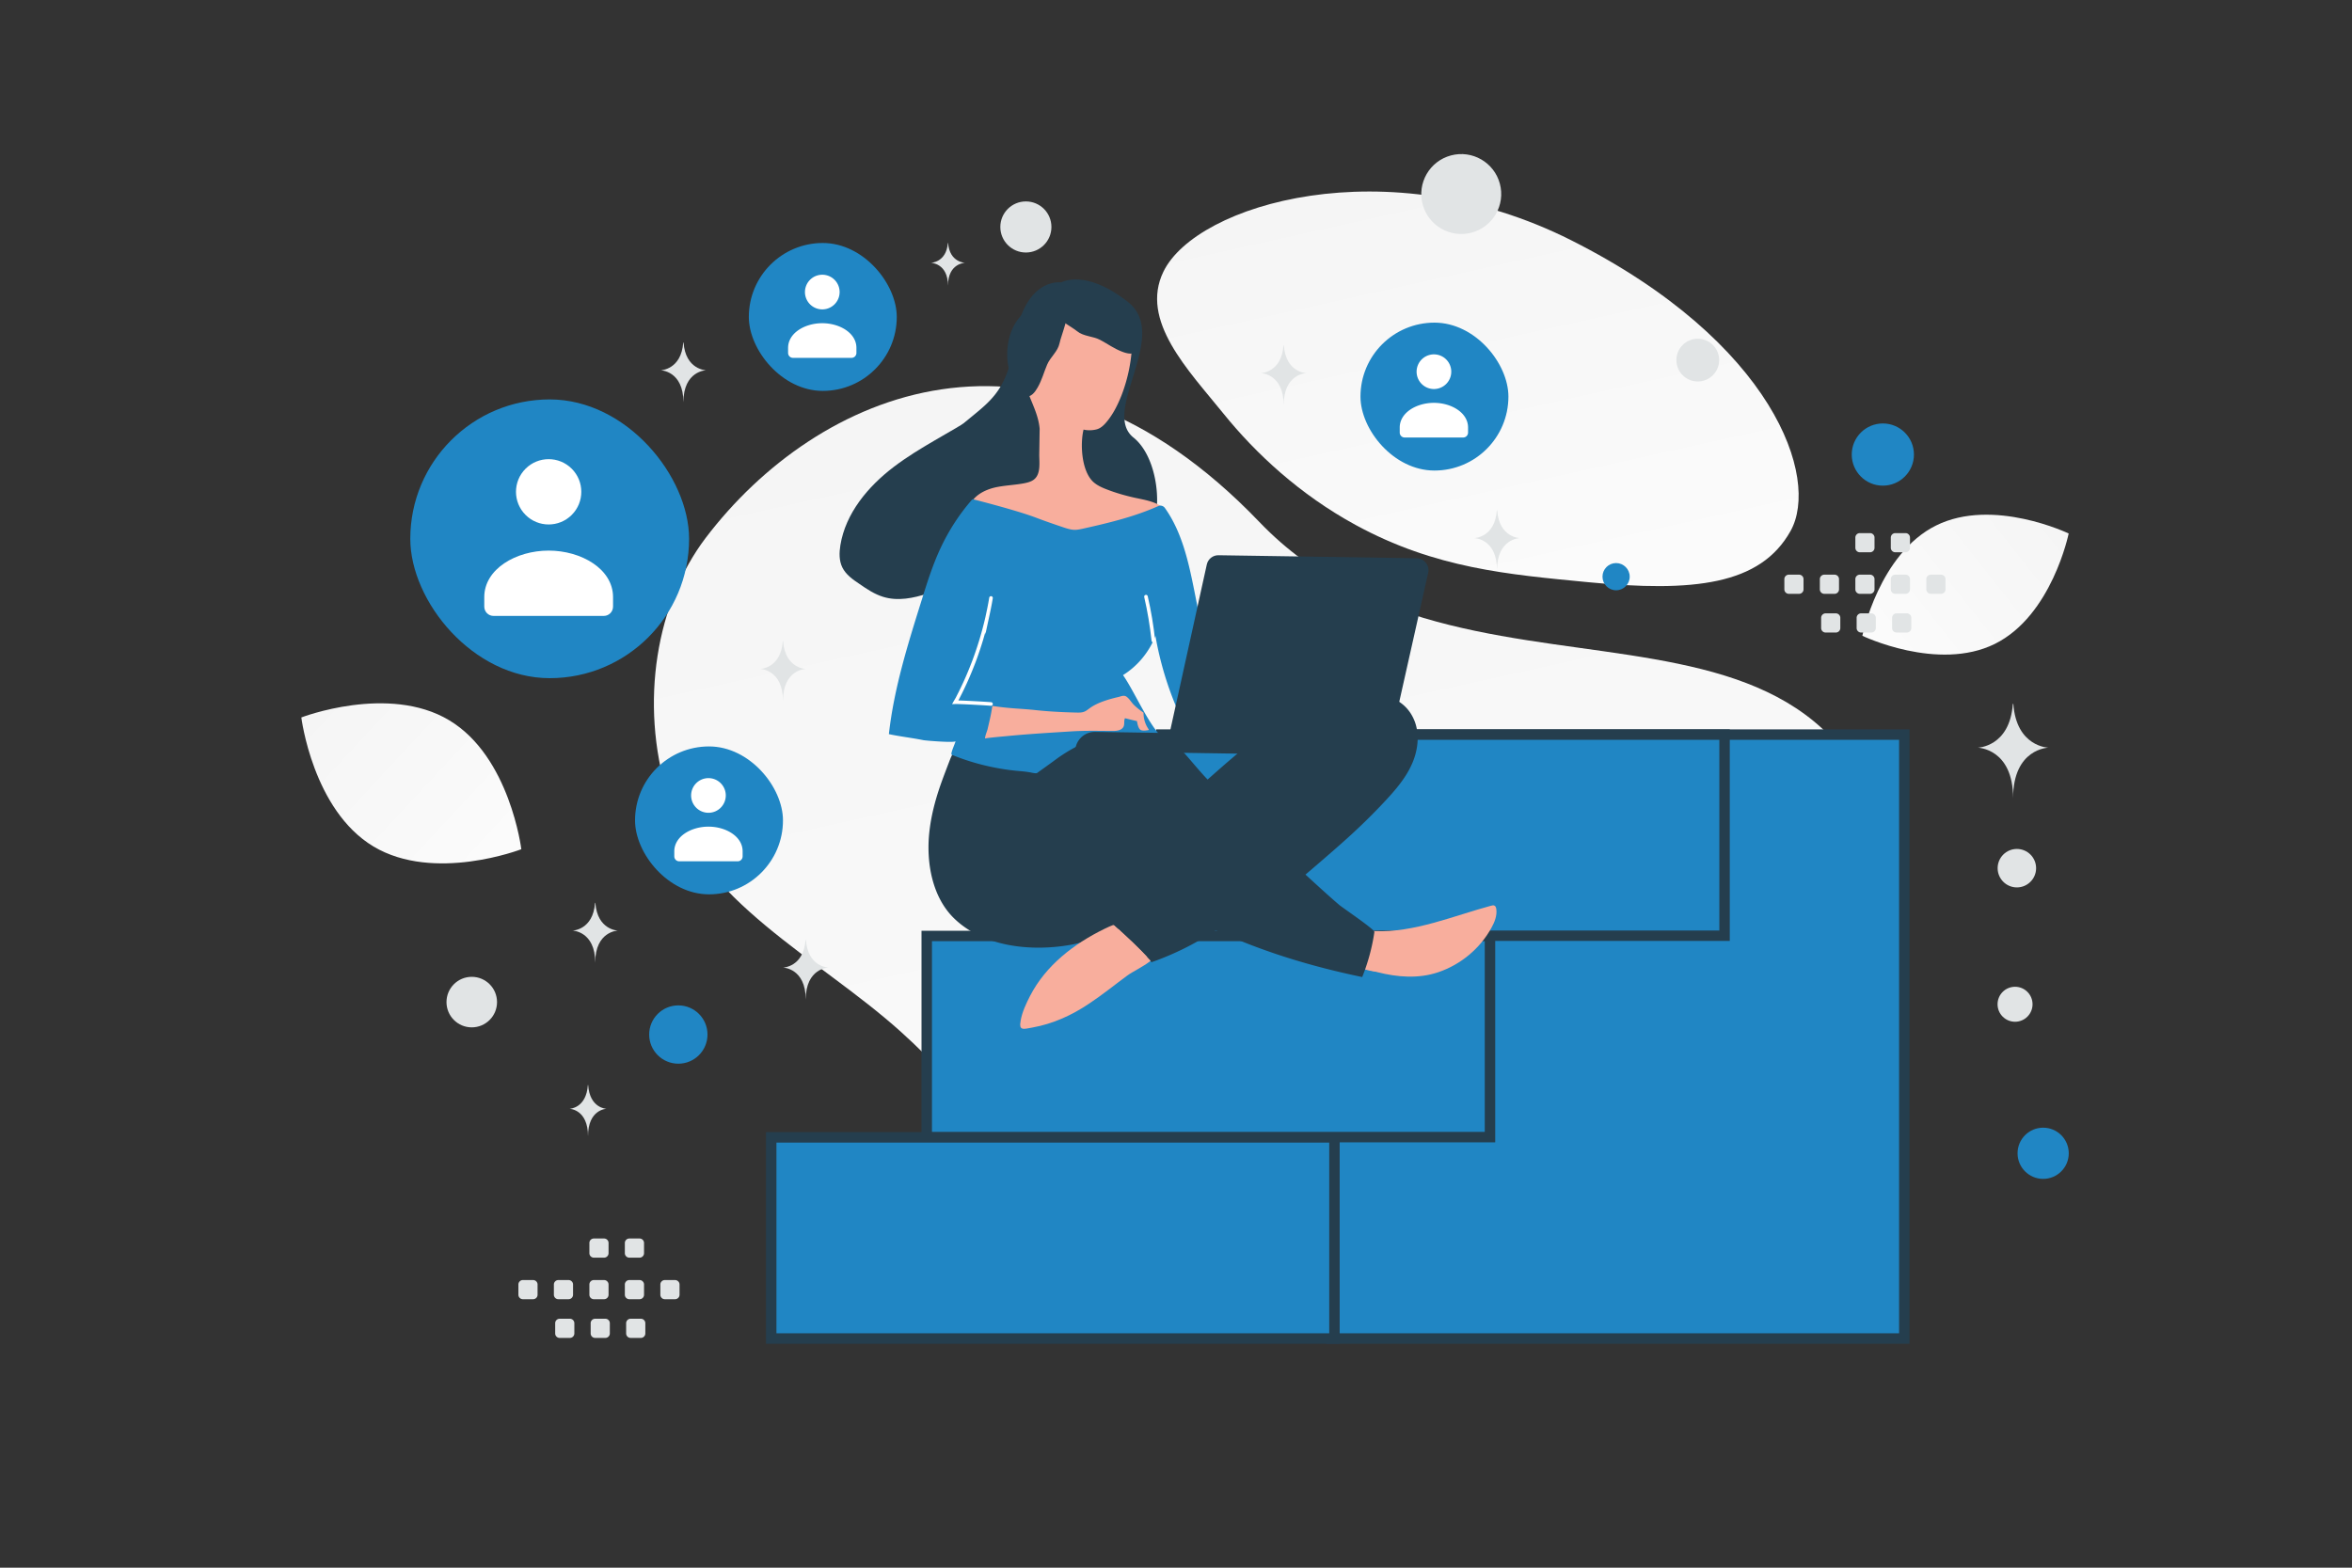 <svg width="900" height="600" viewBox="0 0 900 600" fill="none" xmlns="http://www.w3.org/2000/svg"><rect x="0" y="0" width="900" height="600" fill="#333333" stroke="none"/><path fill="transparent" d="M0 0h900v600H0z"/><path d="M727.463 358.638c3.357 61.869-117.602 187.673-266.693 141.109-69.341-21.659-63.467-57.607-116.194-104.984-31.428-28.237-76.584-49.589-89.143-90.634-10.85-35.428-4.196-73.507 14.614-98.276 42.303-55.702 127.704-93.845 211.852-6.081 84.147 87.764 236.886-.7 245.564 158.866z" fill="url(#a)"/><path d="M685.149 203.253c-11.57 20.649-36.91 23.486-77.505 19.562-30.531-2.957-58.373-5.244-88.906-21.892-21.371-11.643-38.288-27.397-50.635-42.697-13.38-16.575-32.055-35.492-22.9-54.286 12.581-25.816 85.338-47.56 155.987-12.002 77.609 39.071 95.277 91.133 83.959 111.315z" fill="url(#b)"/><path d="M763.362 246.424c-21.797 10.812-50.726-3.091-50.726-3.091s6.429-31.427 28.238-42.224c21.796-10.812 50.714 3.075 50.714 3.075s-6.429 31.427-28.226 42.24z" fill="url(#c)"/><path d="M142.904 323.967c23.239 13.928 56.58 1.053 56.58 1.053s-4.36-35.452-27.613-49.364c-23.239-13.928-56.565-1.069-56.565-1.069s4.359 35.452 27.598 49.38z" fill="url(#d)"/><circle cx="720.475" cy="173.971" r="11.901" transform="rotate(180 720.475 173.971)" fill="#2086c4"/><circle cx="781.821" cy="441.396" r="9.797" transform="rotate(180 781.821 441.396)" fill="#2086c4"/><circle r="11.158" transform="matrix(-1 0 0 1 259.567 395.947)" fill="#2086c4"/><circle r="5.207" transform="matrix(-1 0 0 1 618.405 220.708)" fill="#2086c4"/><circle r="6.695" transform="matrix(-1 0 0 1 771.067 384.361)" fill="#E1E4E5"/><circle r="9.67" transform="matrix(-1 0 0 1 180.521 383.531)" fill="#E1E4E5"/><circle r="7.36" transform="matrix(-1 0 0 1 771.763 332.276)" fill="#E1E4E5"/><circle r="8.182" transform="matrix(-1 0 0 1 649.659 137.821)" fill="#E1E4E5"/><circle r="7.348" transform="scale(1 -1) rotate(-75 -48.972 -247.404)" fill="#E1E4E5"/><circle r="9.775" transform="matrix(-1 0 0 1 392.556 86.867)" fill="#E1E4E5"/><ellipse rx="7.519" ry="6.015" transform="matrix(-1 0 0 1 700.973 324.568)" fill="#E1E4E5"/><circle r="15.292" transform="scale(1 -1) rotate(-75 231.186 -401.483)" fill="#E1E4E5"/><path d="M770.216 269.398h.197c1.165 16.504 13.438 16.758 13.438 16.758s-13.534.264-13.534 19.333c0-19.069-13.534-19.333-13.534-19.333s12.268-.254 13.433-16.758zM224.951 415.27h.103c.609 8.96 7.026 9.098 7.026 9.098s-7.076.143-7.076 10.497c0-10.354-7.076-10.497-7.076-10.497s6.414-.138 7.023-9.098z" fill="#E1E4E5"/><path fill="#2086c4" stroke="#253E4E" stroke-width="4" d="M509.528 281.15H728.69v231.137H509.528z"/><path fill="#2086c4" stroke="#253E4E" stroke-width="4" d="M295.106 435.306h215.526v76.981H295.106zm59.516-77.078h215.526v76.981H354.622zm89.762-77.078H659.91v76.981H444.384z"/><rect x="157" y="152.873" width="106.682" height="106.682" rx="53.341" fill="#2086c4"/><path fill-rule="evenodd" clip-rule="evenodd" d="M234.585 228.59v3.567c0 1.969-1.577 3.567-3.52 3.567h-42.238c-1.943 0-3.52-1.598-3.52-3.567v-3.624c0-10.793 12.172-17.805 24.639-17.805 12.467 0 24.639 7.016 24.639 17.805m-15.805-49.139c4.881 4.881 4.881 12.794 0 17.675-4.881 4.88-12.794 4.88-17.675 0-4.88-4.881-4.88-12.794 0-17.675 4.881-4.881 12.794-4.881 17.675 0z" fill="#fff"/><rect x="242.999" y="285.681" width="56.607" height="56.607" rx="28.303" fill="#2086c4"/><path fill-rule="evenodd" clip-rule="evenodd" d="M284.167 325.858v1.893c0 1.044-.837 1.892-1.868 1.892h-22.412c-1.031 0-1.868-.848-1.868-1.892v-1.923c0-5.727 6.459-9.448 13.074-9.448s13.074 3.723 13.074 9.448m-8.387-26.074a6.63 6.63 0 0 1 0 9.378 6.63 6.63 0 0 1-9.378 0 6.63 6.63 0 0 1 0-9.378 6.63 6.63 0 0 1 9.378 0z" fill="#fff"/><rect x="520.591" y="123.481" width="56.607" height="56.607" rx="28.303" fill="#2086c4"/><path fill-rule="evenodd" clip-rule="evenodd" d="M561.758 163.657v1.893c0 1.045-.836 1.893-1.867 1.893h-22.412c-1.031 0-1.868-.848-1.868-1.893v-1.923c0-5.727 6.458-9.448 13.074-9.448 6.615 0 13.073 3.723 13.073 9.448m-8.386-26.074a6.632 6.632 0 1 1-9.379 9.379 6.632 6.632 0 0 1 9.379-9.379z" fill="#fff"/><rect x="286.543" y="93" width="56.607" height="56.607" rx="28.303" fill="#2086c4"/><path fill-rule="evenodd" clip-rule="evenodd" d="M327.711 133.177v1.892c0 1.045-.837 1.893-1.868 1.893h-22.412c-1.031 0-1.868-.848-1.868-1.893v-1.923c0-5.726 6.459-9.447 13.074-9.447s13.074 3.722 13.074 9.447m-8.387-26.074a6.632 6.632 0 1 1-9.379 9.379 6.632 6.632 0 0 1 9.379-9.379z" fill="#fff"/><path fill-rule="evenodd" clip-rule="evenodd" d="M684.501 219.942h3.916c.947 0 1.709.77 1.709 1.709v3.916a1.71 1.71 0 0 1-1.709 1.709h-3.916c-.939 0-1.71-.77-1.71-1.709v-3.916a1.706 1.706 0 0 1 1.71-1.709zm13.577 0h3.916c.939 0 1.709.77 1.709 1.709v3.916a1.71 1.71 0 0 1-1.709 1.709h-3.916c-.939 0-1.709-.77-1.709-1.709v-3.916c0-.939.77-1.709 1.709-1.709zm13.586 0h3.916c.939 0 1.709.77 1.709 1.709v3.916a1.71 1.71 0 0 1-1.709 1.709h-3.916c-.939 0-1.709-.77-1.709-1.709v-3.916a1.705 1.705 0 0 1 1.709-1.709zm13.577 0h3.916c.939 0 1.709.77 1.709 1.709v3.916a1.71 1.71 0 0 1-1.709 1.709h-3.916c-.947 0-1.717-.77-1.717-1.709v-3.916a1.727 1.727 0 0 1 1.717-1.709zm13.578 0h3.916c.947 0 1.718.77 1.718 1.709v3.916c0 .947-.771 1.709-1.718 1.709h-3.916c-.939 0-1.709-.77-1.709-1.709v-3.916c0-.939.77-1.709 1.709-1.709zm-40.243 14.805h3.916c.939 0 1.709.771 1.709 1.709v3.925c0 .938-.77 1.709-1.709 1.709h-3.916c-.947 0-1.71-.771-1.71-1.709v-3.917a1.708 1.708 0 0 1 1.71-1.717zm13.577 0h3.916c.939 0 1.709.771 1.709 1.709v3.925c0 .938-.77 1.709-1.709 1.709h-3.916a1.716 1.716 0 0 1-1.709-1.709v-3.917a1.707 1.707 0 0 1 1.709-1.717zm13.578 0h3.916c.947 0 1.717.771 1.717 1.709v3.925c0 .938-.77 1.709-1.717 1.709h-3.916a1.716 1.716 0 0 1-1.709-1.709v-3.917c0-.946.77-1.717 1.709-1.717zm-14.067-30.71h3.916c.939 0 1.709.77 1.709 1.709v3.916a1.71 1.71 0 0 1-1.709 1.709h-3.916c-.939 0-1.709-.77-1.709-1.709v-3.916a1.705 1.705 0 0 1 1.709-1.709zm13.577 0h3.916c.939 0 1.709.77 1.709 1.709v3.916a1.71 1.71 0 0 1-1.709 1.709h-3.916c-.947 0-1.717-.77-1.717-1.709v-3.916a1.727 1.727 0 0 1 1.717-1.709zM200.076 489.913h3.916a1.71 1.71 0 0 1 1.709 1.71v3.916a1.71 1.71 0 0 1-1.709 1.709h-3.916c-.939 0-1.709-.77-1.709-1.709v-3.916a1.706 1.706 0 0 1 1.709-1.71zm13.577 0h3.916c.939 0 1.709.771 1.709 1.71v3.916a1.71 1.71 0 0 1-1.709 1.709h-3.916c-.939 0-1.709-.77-1.709-1.709v-3.916c0-.939.77-1.71 1.709-1.71zm13.586 0h3.916c.939 0 1.71.771 1.71 1.71v3.916a1.71 1.71 0 0 1-1.71 1.709h-3.916c-.939 0-1.709-.77-1.709-1.709v-3.916a1.706 1.706 0 0 1 1.709-1.71zm13.577 0h3.916c.939 0 1.71.771 1.71 1.71v3.916a1.71 1.71 0 0 1-1.71 1.709h-3.916c-.947 0-1.717-.77-1.717-1.709v-3.916a1.728 1.728 0 0 1 1.717-1.71zm13.579 0h3.916c.946 0 1.717.771 1.717 1.71v3.916c0 .947-.771 1.709-1.717 1.709h-3.916c-.939 0-1.71-.77-1.71-1.709v-3.916c0-.939.771-1.71 1.71-1.71zm-40.244 14.806h3.916c.939 0 1.709.77 1.709 1.709v3.924c0 .939-.77 1.709-1.709 1.709h-3.916a1.71 1.71 0 0 1-1.709-1.709v-3.916a1.707 1.707 0 0 1 1.709-1.717zm13.577 0h3.916c.939 0 1.709.77 1.709 1.709v3.924c0 .939-.77 1.709-1.709 1.709h-3.916c-.939 0-1.709-.77-1.709-1.709v-3.916a1.707 1.707 0 0 1 1.709-1.717zm13.578 0h3.916c.947 0 1.717.77 1.717 1.709v3.924c0 .939-.77 1.709-1.717 1.709h-3.916c-.939 0-1.709-.77-1.709-1.709v-3.916c0-.947.77-1.717 1.709-1.717zm-14.067-30.711h3.916c.939 0 1.71.771 1.71 1.71v3.916a1.71 1.71 0 0 1-1.71 1.709h-3.916c-.939 0-1.709-.77-1.709-1.709v-3.916a1.706 1.706 0 0 1 1.709-1.71zm13.577 0h3.916c.939 0 1.71.771 1.71 1.71v3.916a1.71 1.71 0 0 1-1.71 1.709h-3.916c-.947 0-1.717-.77-1.717-1.709v-3.916a1.728 1.728 0 0 1 1.717-1.71z" fill="#E1E4E5"/><path d="M550.366 372.094c8.562-2.892 15.982-9.053 20.316-16.956 1.223-2.179 2.223-4.683 1.894-7.161-.084-.505-.212-1.102-.666-1.338-.409-.235-.96-.106-1.42.024-14.301 3.859-29.42 10.361-44.43 9.675-.687-.011-1.373-.067-1.973.199-.737.309-1.205.989-1.537 1.717-1.135 2.364-2.119 6.837-1.747 9.498.456 3.167 3.517 3.626 6.208 4.308 7.664 1.948 15.714 2.62 23.355.034z" fill="#F8AE9D"/><path d="M551.688 354.346c1.152-.486 2.35-.972 3.587-.999 1.236-.027 2.6.635 2.994 1.831.262.829.02 1.695-.312 2.469-.901 2.001-2.482 3.625-4.153 5.065-6.401 5.399-14.602 8.663-22.99 9.176-3.713.219-7.601-.115-10.871-1.859 1.633-1.99 1.31-4.834 1.485-7.35.524-7.365 6.801-4.568 11.839-4.583 6.322-.133 12.614-1.366 18.421-3.75z" fill="#F8AE9D"/><path d="m360.086 299.871-.287.82c-2.012 5.831-3.569 11.852-4.212 18.025-1.18 11.339 1.046 24.607 9.576 32.842 11.373 10.98 29.62 12.677 44.451 10.063a37.523 37.523 0 0 0 16.644-7.395c4.833 4.379 10.027 9.174 14.349 14.048a109.267 109.267 0 0 0 24.595-12.265c18.1 8.289 36.562 13.881 56.054 17.932a75.609 75.609 0 0 0 4.659-17.239c.152-.959-11.997-9.158-13.399-10.324-4.205-3.544-12.966-11.646-12.966-11.646s11.042-9.403 15.872-13.817a230.235 230.235 0 0 0 14.69-14.431c3.864-4.155 7.64-8.539 10.008-13.724 2.368-5.139 3.239-11.216 1.259-16.558-6.25-16.627-31.48-10.782-43.198-5.053-9.689 4.753-18.175 11.676-26.341 18.696-3.294 2.789-6.544 5.671-9.746 8.507-2.525-2.603-5.313-5.988-7.699-8.726-2.565-2.97-5.499-5.762-9.045-7.51-3.726-1.889-7.165-1.62-11.14-2.184-1.782-.257-3.514-.787-5.25-1.088-5.206-.949-10.717.066-15.291 2.745-4.344 2.544-7.87 5.559-12.968 6.534-5.787 1.103-12.508.452-18.312-.324-5.21-.72-10.504-1.899-15.695-.879-2.158.425-2.983 3.435-3.696 5.164-.954 2.505-1.955 5.1-2.912 7.787zm45.986-191.779s-14.012-2.228-17.774 22.508c-4.181 27.499-15.346 22.975-33.075 45.304-10.362 13.048.542 36.09 22.701 35.633 22.159-.445 42.171-6.852 54.917-4.111 12.747 2.741 13.447-29.906.871-39.979-12.577-10.072 14.237-38.998-2.102-51.878-16.34-12.881-25.538-7.477-25.538-7.477z" fill="#253E4E"/><path d="M322.317 217.167c-1.278-2.626-1.201-5.677-.739-8.524 1.997-12.218 10.56-22.429 20.375-29.911 9.847-7.502 21.118-12.857 31.478-19.579 2.689-1.751 5.384-3.637 8.472-4.583 3.087-.946 6.675-.844 9.224 1.146 1.8 1.397 2.84 3.557 3.445 5.717 1.327 4.73.818 9.739.009 14.537-1.012 6.052-2.497 12.041-4.935 17.603-1.955 4.487-5.137 9.104-9.919 9.983-1.384 5.362-4.233 10.388-8.229 14.233-4.571 4.408-10.366 7.291-16.38 9.304-5.541 1.859-11.601 3.073-17.175 1.338-3.308-1.01-6.222-2.955-9.072-4.939-2.542-1.69-5.18-3.539-6.554-6.325zm50.078-8.148 3.271-5.193c-.697.072-1.355.207-2.02.477-1.795.777-2.877 3.606-1.251 4.716z" fill="#253E4E"/><path d="M433.01 129.845c.169.919.2 1.881.138 2.979a61.195 61.195 0 0 1-4.085 18.714c-1.428 3.55-3.175 7.049-5.647 9.989-1.026 1.22-2.188 2.348-3.706 2.782-1.564.435-3.534.496-5.085.106-1.368 5.658-.797 16.337 4.087 20.349 1.493 1.214 3.268 1.973 5.043 2.641 3.46 1.335 7.063 2.352 10.669 3.139 4.108.887 8.585 1.55 11.47 4.571.361.371.72.881.575 1.382-.097.319-.329.545-.607.724-2.272 1.843-5.08 2.853-7.889 3.818-4.925 1.666-9.983 3.054-15.126 3.983-5.373.972-10.921 1.437-16.362.851-4.206-.476-8.357-1.547-12.175-3.436-4-1.984-8.096-3.604-12.235-5.498-3.502-1.611-6.954-3.449-10.745-4.102 1.792-3.407 5.53-5.32 9.253-6.225 3.723-.859 7.616-.937 11.383-1.659 1.24-.256 2.481-.557 3.546-1.32 2.917-2.108 2.118-6.791 2.164-9.858l.148-9.706c-.433-4.632-2.344-8.508-4.02-12.746-2.557-6.496-3.086-13.877-.833-20.529 2.253-6.606 7.378-12.344 13.962-14.671s14.486-1.016 19.541 3.823c3.205 3.117 5.818 5.904 6.536 9.899z" fill="#F8AE9D"/><path d="M412.763 109.206c6.562-.732 12.542 2.481 16.975 7.462 3.73 4.176 5.922 9.688 5.811 15.226-.015.791-.105 1.653-.55 2.363-1.186 1.703-3.763 1.076-5.691.318-3.141-1.214-5.48-2.987-8.328-4.483-2.848-1.496-6.306-1.277-8.855-3.343-2.407-1.991-10.669-6.185-10.892-9.427-.281-3.963 6.979-7.199 10.014-7.858.434-.135.939-.197 1.516-.258z" fill="#253E4E"/><path d="M393.858 118.177c-5.549 3.578-8.153 9.847-8.442 16.509-.252 5.593 1.531 11.251 5.116 15.473.513.603 1.126 1.215 1.921 1.484 1.994.571 3.596-1.544 4.611-3.349 1.668-2.926 2.36-5.778 3.623-8.737 1.262-2.96 4.08-4.975 4.751-8.186.607-3.064 4.361-11.536 2.485-14.189-2.286-3.249-9.958-1.171-12.727.236-.422.17-.853.441-1.338.759z" fill="#253E4E"/><path d="M443.214 193.7c.876-.399 1.925-.108 2.508.679 6.547 9.167 9.074 20.654 11.288 31.724 2.51 12.586 4.746 25.213 6.889 37.839.128.643.209 1.332-.075 1.923s-.929.901-1.529 1.167c-3.783 1.82-7.61 3.594-11.393 5.414a125.704 125.704 0 0 1-8.764-29.03c-2.429 6.146-6.814 11.483-12.409 14.97 4.169 5.971 9.299 17.909 14.303 23.16.766.836 5.502-.466 6.561-.816.658 1.887-2.425-.128-2.409 1.795-2.845.415-6.483-1.289-9.408-1.654a48.494 48.494 0 0 0-10.623-.07c-5.872.644-11.578 2.48-16.795 5.24a59.983 59.983 0 0 0-7.444 4.696c-2.038 1.526-7.084 5.113-7.084 5.113-.371.269-2.105-.124-2.516-.222a46.368 46.368 0 0 0-3.61-.467 86.099 86.099 0 0 1-9.05-1.19c-5.982-1.099-11.864-2.791-17.507-5.121-.543-.42 1.395-4.42 1.499-5.197-.103.731-11.217-.171-12.313-.371-4.383-.89-8.818-1.37-13.2-2.307 1.963-17.646 7.351-34.692 12.645-51.601 2.07-6.654 4.186-13.308 7.121-19.583 3.124-6.685 7.157-12.943 12.004-18.502.139-.135.37-.223.552-.175 2.327.585 16.513 4.235 23.572 6.861 3.596 1.383 7.241 2.629 10.931 3.875 1.458.48 2.962.961 4.474.938 1.008-.03 2.019-.244 2.984-.458 9.833-2.186 19.669-4.555 28.798-8.63z" fill="#2086c4"/><path d="M379.211 228.86c-.404 2.512-.947 5.068-1.489 7.579a133.535 133.535 0 0 1-5.063 16.775c-1.049 2.732-2.143 5.417-3.375 8.1-.615 1.319-1.23 2.638-1.891 3.956-.331.636-.662 1.318-.992 1.954-.283.545-.611 1.044-.893 1.543 1.97-.061 11.693.499 13.705.667" stroke="#fff" stroke-width="1.376" stroke-miterlimit="10" stroke-linecap="round"/><path d="M379.528 271.407a56.265 56.265 0 0 1-.746 3.836l-.882 3.833c-.291 1.095-.953 2.458-.971 3.603.004-.229 7.799-.889 8.533-.969 8.117-.793 16.276-1.264 24.389-1.782 5.272-.332 10.445-.208 15.711-.174 1.556.024 3.39-.131 4.234-1.401.703-1.088.129-2.471.694-3.47.365.097 4.607 1.169 4.563 1.077.168.964.504 2.984 1.504 3.458.364.142.73.194 1.096.199.55.009 1.1-.075 1.651-.158a.35.35 0 0 0 .231-.088c.093-.09.003-.229-.086-.368a10.91 10.91 0 0 1-1.875-6.256c-1.314-.89-2.626-1.917-3.754-3.034-.902-.929-1.571-2.13-2.566-2.924-1.04-.886-2.056-.351-3.205-.048a54.97 54.97 0 0 0-3.954 1.039c-2.531.785-5.064 1.754-7.195 3.325-.741.538-1.436 1.123-2.31 1.384-.829.263-1.744.249-2.614.235-5.356-.127-10.71-.391-16.013-.975-5.441-.587-9.152-.506-16.279-1.576-.001.046-.007.458-.156 1.234z" fill="#F8AE9D"/><path d="M438.511 228.351c1.281 5.535 2.204 11.125 2.829 16.828" stroke="#fff" stroke-width="1.376" stroke-miterlimit="10" stroke-linecap="round"/><path d="m546.503 219.22-15.719 70.101-119.358-1.813c.063-4.121 3.456-7.458 7.623-7.395l28.523.434 14.214-64.492c.444-2.1 2.344-3.582 4.45-3.55l75.91 1.153c2.884.09 4.996 2.732 4.357 5.562z" fill="#253E4E"/><path d="M390.582 390.503c.553-3.197 2.114-6.471 3.577-9.333 6.039-11.724 16.835-19.986 28.462-25.671 1.199-.577 2.398-1.154 3.641-1.593-.093.136-.187.272-.281.454l-.001.045h-.046c.139-.09.232-.18.371-.269 4.698 4.238 9.71 8.894 13.99 13.584-2.829 2.293-6.933 4.154-8.971 5.68-4.816 3.544-9.453 7.321-14.449 10.633-6.709 4.524-13.857 7.804-21.847 9.24-3.076.548-4.688 1.119-4.652-1.262.052-.365.105-.868.206-1.508z" fill="#F8AE9D"/><path d="M398.372 381.279c3.112-5.86 7.942-10.32 13.223-14.27 3.706-2.783 7.636-5.288 11.384-7.841 1.065-.716 3.155-2.654 4.955-3.588 3.749 3.4 7.587 6.984 11.057 10.701-11.463 6.969-21.676 16.065-34.253 21.003-1.151.44-2.349.88-3.585.907-1.237.027-2.557-.497-3.275-1.515-1.121-1.574-.401-3.716.494-5.397z" fill="#F8AE9D"/><path d="M227.694 345.554h.126c.75 10.454 8.648 10.615 8.648 10.615s-8.709.167-8.709 12.246c0-12.079-8.709-12.246-8.709-12.246s7.894-.161 8.644-10.615zm71.847-100.151h.127c.749 10.454 8.647 10.615 8.647 10.615s-8.709.167-8.709 12.246c0-12.079-8.709-12.246-8.709-12.246s7.895-.161 8.644-10.615zM261.44 131.101h.127c.749 10.453 8.647 10.614 8.647 10.614s-8.709.168-8.709 12.246c0-12.078-8.709-12.246-8.709-12.246s7.895-.161 8.644-10.614zm229.694 1.088h.126c.75 10.454 8.647 10.615 8.647 10.615s-8.708.167-8.708 12.246c0-12.079-8.709-12.246-8.709-12.246s7.894-.161 8.644-10.615zM362.696 93h.095c.562 7.467 6.485 7.582 6.485 7.582s-6.531.119-6.531 8.747c0-8.628-6.532-8.747-6.532-8.747s5.921-.115 6.483-7.582zm210.083 102.328h.126c.75 10.453 8.647 10.614 8.647 10.614s-8.709.168-8.709 12.246c0-12.078-8.708-12.246-8.708-12.246s7.894-.161 8.644-10.614zM308.25 359.706h.126c.75 10.453 8.647 10.614 8.647 10.614s-8.708.168-8.708 12.246c0-12.078-8.709-12.246-8.709-12.246s7.894-.161 8.644-10.614z" fill="#E1E4E5"/><defs><linearGradient id="a" x1="582.89" y1="729.493" x2="356.629" y2="-291.32" gradientUnits="userSpaceOnUse"><stop stop-color="#fff"/><stop offset="1" stop-color="#EEE"/></linearGradient><linearGradient id="b" x1="607.205" y1="337.078" x2="504.079" y2="-126.329" gradientUnits="userSpaceOnUse"><stop stop-color="#fff"/><stop offset="1" stop-color="#EEE"/></linearGradient><linearGradient id="c" x1="679.661" y1="280.15" x2="859.44" y2="137.944" gradientUnits="userSpaceOnUse"><stop stop-color="#fff"/><stop offset="1" stop-color="#EEE"/></linearGradient><linearGradient id="d" x1="232.832" y1="368.801" x2="45.844" y2="195.064" gradientUnits="userSpaceOnUse"><stop stop-color="#fff"/><stop offset="1" stop-color="#EEE"/></linearGradient></defs></svg>